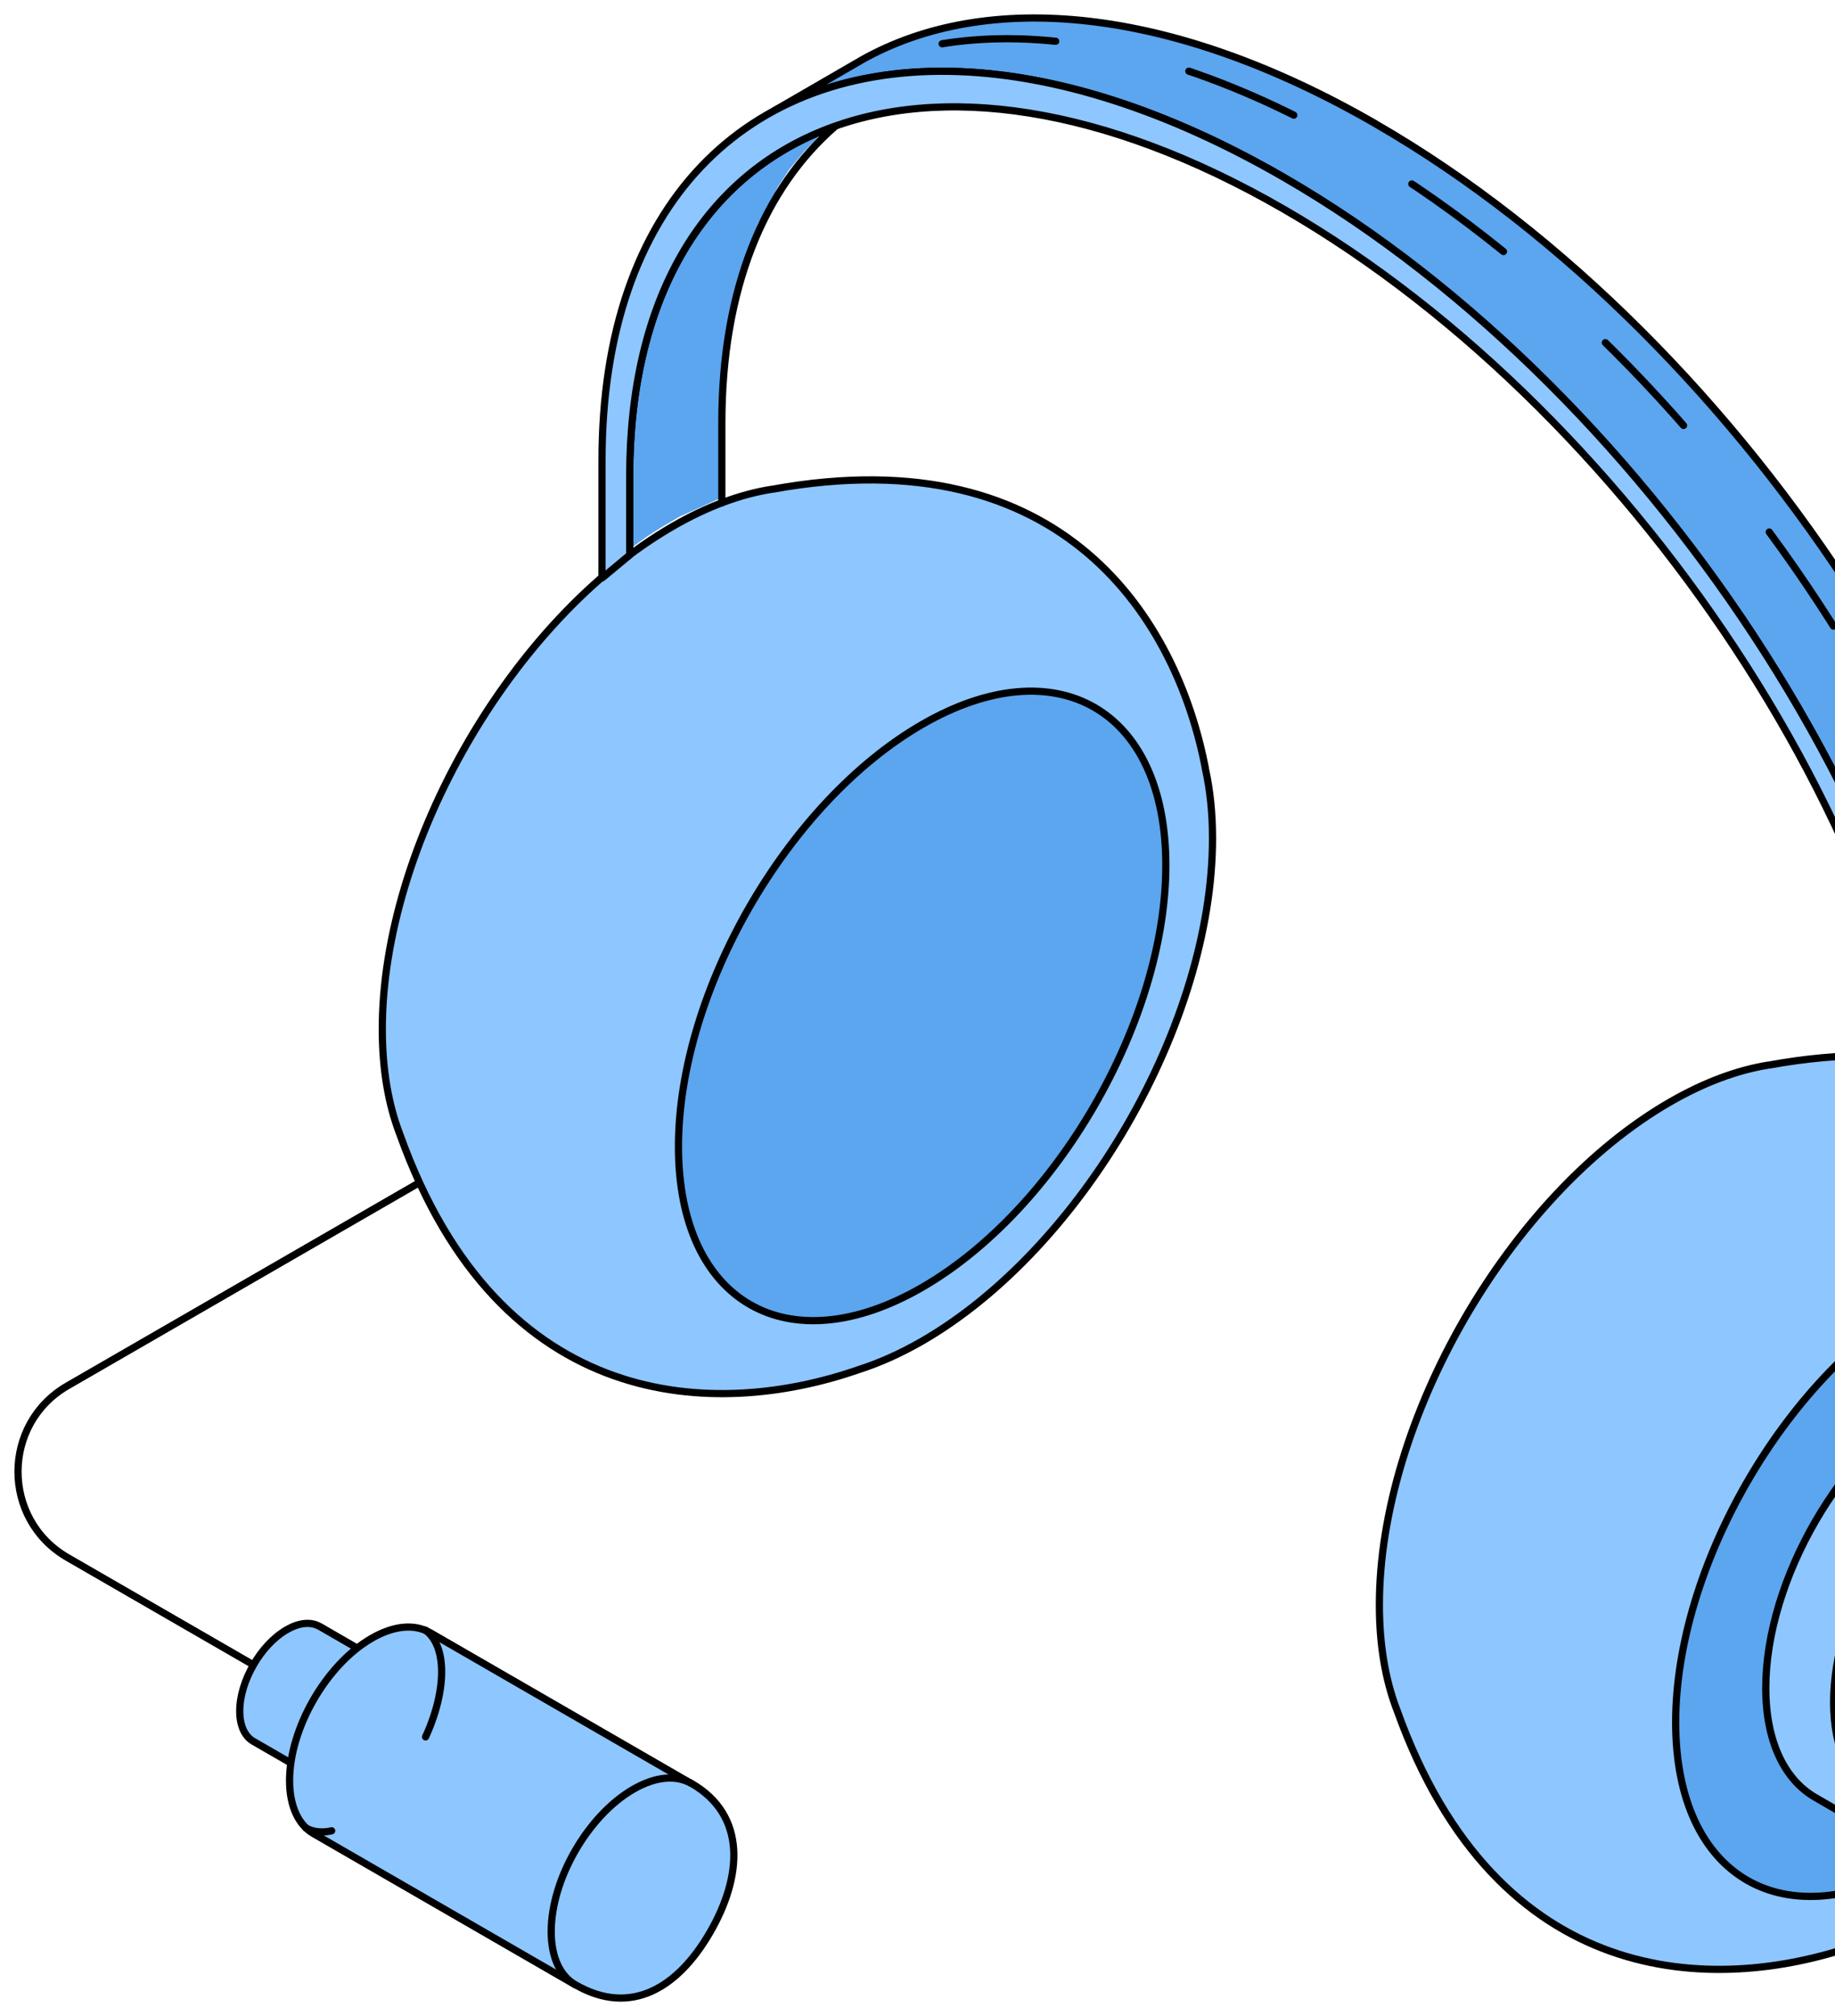 <?xml version="1.0" encoding="UTF-8"?> <svg xmlns="http://www.w3.org/2000/svg" width="102" height="112" viewBox="0 0 102 112" fill="none"><path d="M35.005 28.011L34.91 29.783V30.573L35.511 30.131L35.98 29.793L36.777 29.285L37.792 28.693L38.54 28.359L39.543 27.905L40.033 27.681L40.026 22.083L40.199 20.382L40.435 18.595L40.611 17.028L41.029 15.392L41.556 13.855L42.137 12.432L42.773 11.335L43.229 10.399L43.873 9.412L44.702 8.413L45.587 7.496L46.086 6.943L45.069 7.208L43.546 8.02L42.239 8.821L40.745 10.099L39.696 11.188L38.974 12.191L38.214 13.146L37.27 14.782L36.625 16.291L35.85 18.502L35.194 21.781L34.904 24.688L34.902 27.226L35.005 28.011Z" fill="#5CA5EF"></path><path d="M31.502 60.972L3.758 76.984C0.081 79.104 0.081 84.41 3.758 86.529L35.309 104.736" stroke="black" stroke-width="0.4" stroke-miterlimit="10" stroke-linecap="round" stroke-linejoin="round"></path><path d="M17.771 90.359C17.297 90.085 16.649 90.124 15.931 90.543C15.212 90.957 14.558 91.67 14.09 92.488C13.616 93.306 13.326 94.224 13.326 95.057C13.326 95.889 13.616 96.473 14.09 96.742L22.392 101.534L26.078 95.151L17.777 90.359H17.771Z" fill="#8EC6FF" stroke="black" stroke-width="0.4" stroke-miterlimit="10" stroke-linecap="round" stroke-linejoin="round"></path><path d="M23.889 90.693C23.061 90.214 21.923 90.284 20.661 91.012C19.398 91.74 18.261 92.987 17.433 94.418C16.605 95.849 16.096 97.46 16.096 98.916C16.096 100.372 16.605 101.395 17.433 101.869L31.971 110.261L38.427 99.081L23.889 90.688V90.693Z" fill="#8EC6FF" stroke="black" stroke-width="0.4" stroke-miterlimit="10" stroke-linecap="round" stroke-linejoin="round"></path><path d="M38.432 99.081C37.604 98.602 36.466 98.672 35.204 99.4C33.942 100.128 32.804 101.375 31.976 102.806C31.148 104.237 30.639 105.848 30.639 107.304C30.639 108.76 31.148 109.783 31.976 110.256C35.064 112.042 37.682 110.433 39.468 107.346C41.254 104.259 41.525 100.861 38.437 99.076L38.432 99.081Z" fill="#8EC6FF" stroke="black" stroke-width="0.4" stroke-miterlimit="10" stroke-linecap="round" stroke-linejoin="round"></path><path d="M122.429 74.68C120.858 66.497 114.637 56.214 98.377 59.161C98.362 59.161 98.352 59.161 98.337 59.166C98.322 59.166 98.307 59.166 98.292 59.171C96.581 59.446 94.74 60.119 92.814 61.231C88.359 63.804 84.322 68.217 81.399 73.274C78.48 78.331 76.669 84.031 76.674 89.172C76.674 91.391 77.013 93.326 77.627 94.942C77.637 94.962 77.642 94.982 77.652 95.002C77.652 95.002 77.652 95.002 77.652 95.007C83.225 110.565 95.254 110.815 103.126 108.082C104.269 107.718 105.456 107.194 106.679 106.491C111.134 103.918 115.17 99.505 118.094 94.448C121.012 89.391 122.823 83.692 122.823 78.545C122.823 77.134 122.684 75.843 122.424 74.67L122.429 74.68Z" fill="#8EC6FF" stroke="black" stroke-width="0.4" stroke-miterlimit="10" stroke-linecap="round" stroke-linejoin="round"></path><path d="M97.109 104.452C94.659 103.036 93.143 100.003 93.143 95.685C93.143 91.366 94.659 86.584 97.109 82.34C99.559 78.096 102.946 74.391 106.688 72.232C110.43 70.073 113.817 69.868 116.267 71.284C118.717 72.701 120.234 75.733 120.234 80.051C120.234 84.37 118.717 89.152 116.267 93.396C113.817 97.64 110.43 101.345 106.688 103.504C102.946 105.663 99.559 105.868 97.109 104.452Z" fill="#5CA5EF" stroke="black" stroke-width="0.4" stroke-miterlimit="10" stroke-linecap="round" stroke-linejoin="round"></path><path d="M116.752 78.346L114.183 76.859C112.481 75.877 110.136 76.022 107.542 77.518C104.948 79.014 102.603 81.582 100.902 84.524C99.2 87.466 98.152 90.783 98.152 93.775C98.152 96.767 99.205 98.871 100.902 99.854L103.471 101.34C105.172 102.322 107.517 102.178 110.111 100.682C112.706 99.186 115.055 96.617 116.752 93.675C118.453 90.733 119.501 87.417 119.501 84.42C119.501 81.422 118.448 79.323 116.752 78.341V78.346Z" fill="#8EC6FF" stroke="black" stroke-width="0.4" stroke-miterlimit="10" stroke-linecap="round" stroke-linejoin="round"></path><path d="M104.324 99.869C102.842 99.016 101.924 97.181 101.924 94.573C101.924 91.965 102.842 89.072 104.319 86.509C105.801 83.946 107.846 81.707 110.106 80.4C112.366 79.094 114.412 78.974 115.894 79.827C117.375 80.68 118.293 82.515 118.293 85.123C118.293 87.731 117.375 90.623 115.894 93.187C114.412 95.75 112.366 97.989 110.106 99.295C107.846 100.602 105.801 100.722 104.319 99.869H104.324Z" fill="#5CA5EF" stroke="black" stroke-width="0.4" stroke-miterlimit="10" stroke-linecap="round" stroke-linejoin="round"></path><path d="M76.484 6.889C65.079 0.307 54.831 -0.581 47.876 3.344L47.861 3.354C47.836 3.369 47.811 3.384 47.786 3.399L43.057 6.136C50.002 2.406 60.114 3.359 71.355 9.847C92.249 21.905 109.252 48.584 109.252 69.315V92.109L114.376 89.152V66.357C114.376 45.627 97.378 18.948 76.479 6.889H76.484Z" fill="#5CA5EF" stroke="black" stroke-width="0.4" stroke-miterlimit="10" stroke-linecap="round" stroke-linejoin="round"></path><path d="M112.881 88.286L112.88 87.702L112.854 67.507C112.854 46.779 95.865 20.091 74.969 8.031H74.959C67.834 3.92 61.161 2.036 55.46 2.156C53.105 2.205 50.912 2.597 48.923 3.317C48.923 3.317 48.221 3.53 47.173 3.991C46.512 4.282 45.804 4.657 44.764 5.186" stroke="black" stroke-width="0.4" stroke-miterlimit="10" stroke-linecap="round" stroke-linejoin="round" stroke-dasharray="6.33 7.6"></path><path d="M67.005 42.695C65.433 34.511 59.207 24.228 42.953 27.176C42.938 27.176 42.928 27.176 42.913 27.181C42.898 27.181 42.883 27.181 42.868 27.186C41.157 27.46 39.316 28.133 37.39 29.245C32.934 31.819 28.898 36.232 25.975 41.288C23.056 46.345 21.245 52.045 21.25 57.186C21.25 59.406 21.589 61.341 22.203 62.956C22.213 62.976 22.218 62.996 22.228 63.016C22.228 63.016 22.228 63.016 22.228 63.021C27.801 78.58 39.83 78.829 47.702 76.097C48.845 75.733 50.032 75.209 51.255 74.506C55.71 71.932 59.746 67.519 62.67 62.462C65.588 57.406 67.399 51.706 67.399 46.565C67.399 45.153 67.26 43.862 67 42.695H67.005Z" fill="#8EC6FF" stroke="black" stroke-width="0.4" stroke-miterlimit="10" stroke-linecap="round" stroke-linejoin="round"></path><path d="M40.124 27.937V23.506C40.124 16.035 42.464 10.445 46.45 6.999C39.405 9.473 35 16.2 35 26.463V30.835" stroke="black" stroke-width="0.4" stroke-miterlimit="10" stroke-linecap="round" stroke-linejoin="round"></path><path d="M53.314 3.977C41.501 3.535 33.463 11.325 33.463 25.577V32.108C33.478 32.094 33.492 32.069 33.529 32.06L35.003 30.834V26.461C35.003 6.708 51.307 0.051 71.358 11.62C91.409 23.19 107.722 48.677 107.722 68.434V91.223L109.253 92.116V69.319C109.253 48.588 92.252 21.91 71.358 9.852C64.829 6.084 58.683 4.178 53.314 3.977Z" fill="#8EC6FF" stroke="black" stroke-width="0.4" stroke-miterlimit="10" stroke-linecap="round" stroke-linejoin="round"></path><path d="M41.679 72.466C39.23 71.05 37.713 68.018 37.713 63.699C37.713 59.381 39.23 54.598 41.679 50.355C44.129 46.111 47.516 42.406 51.258 40.246C55 38.087 58.388 37.883 60.838 39.299C63.287 40.715 64.804 43.747 64.804 48.066C64.804 52.384 63.287 57.167 60.838 61.41C58.388 65.654 55 69.359 51.258 71.519C47.516 73.678 44.129 73.883 41.679 72.466Z" fill="#5CA5EF" stroke="black" stroke-width="0.4" stroke-miterlimit="10" stroke-linecap="round" stroke-linejoin="round"></path><path d="M23.646 90.56C25.028 91.56 24.805 94.629 23.104 97.557C21.347 100.58 18.538 102.438 17.004 101.547" stroke="black" stroke-width="0.4" stroke-miterlimit="10" stroke-linecap="round" stroke-linejoin="round" stroke-dasharray="6.33 7.6"></path></svg> 